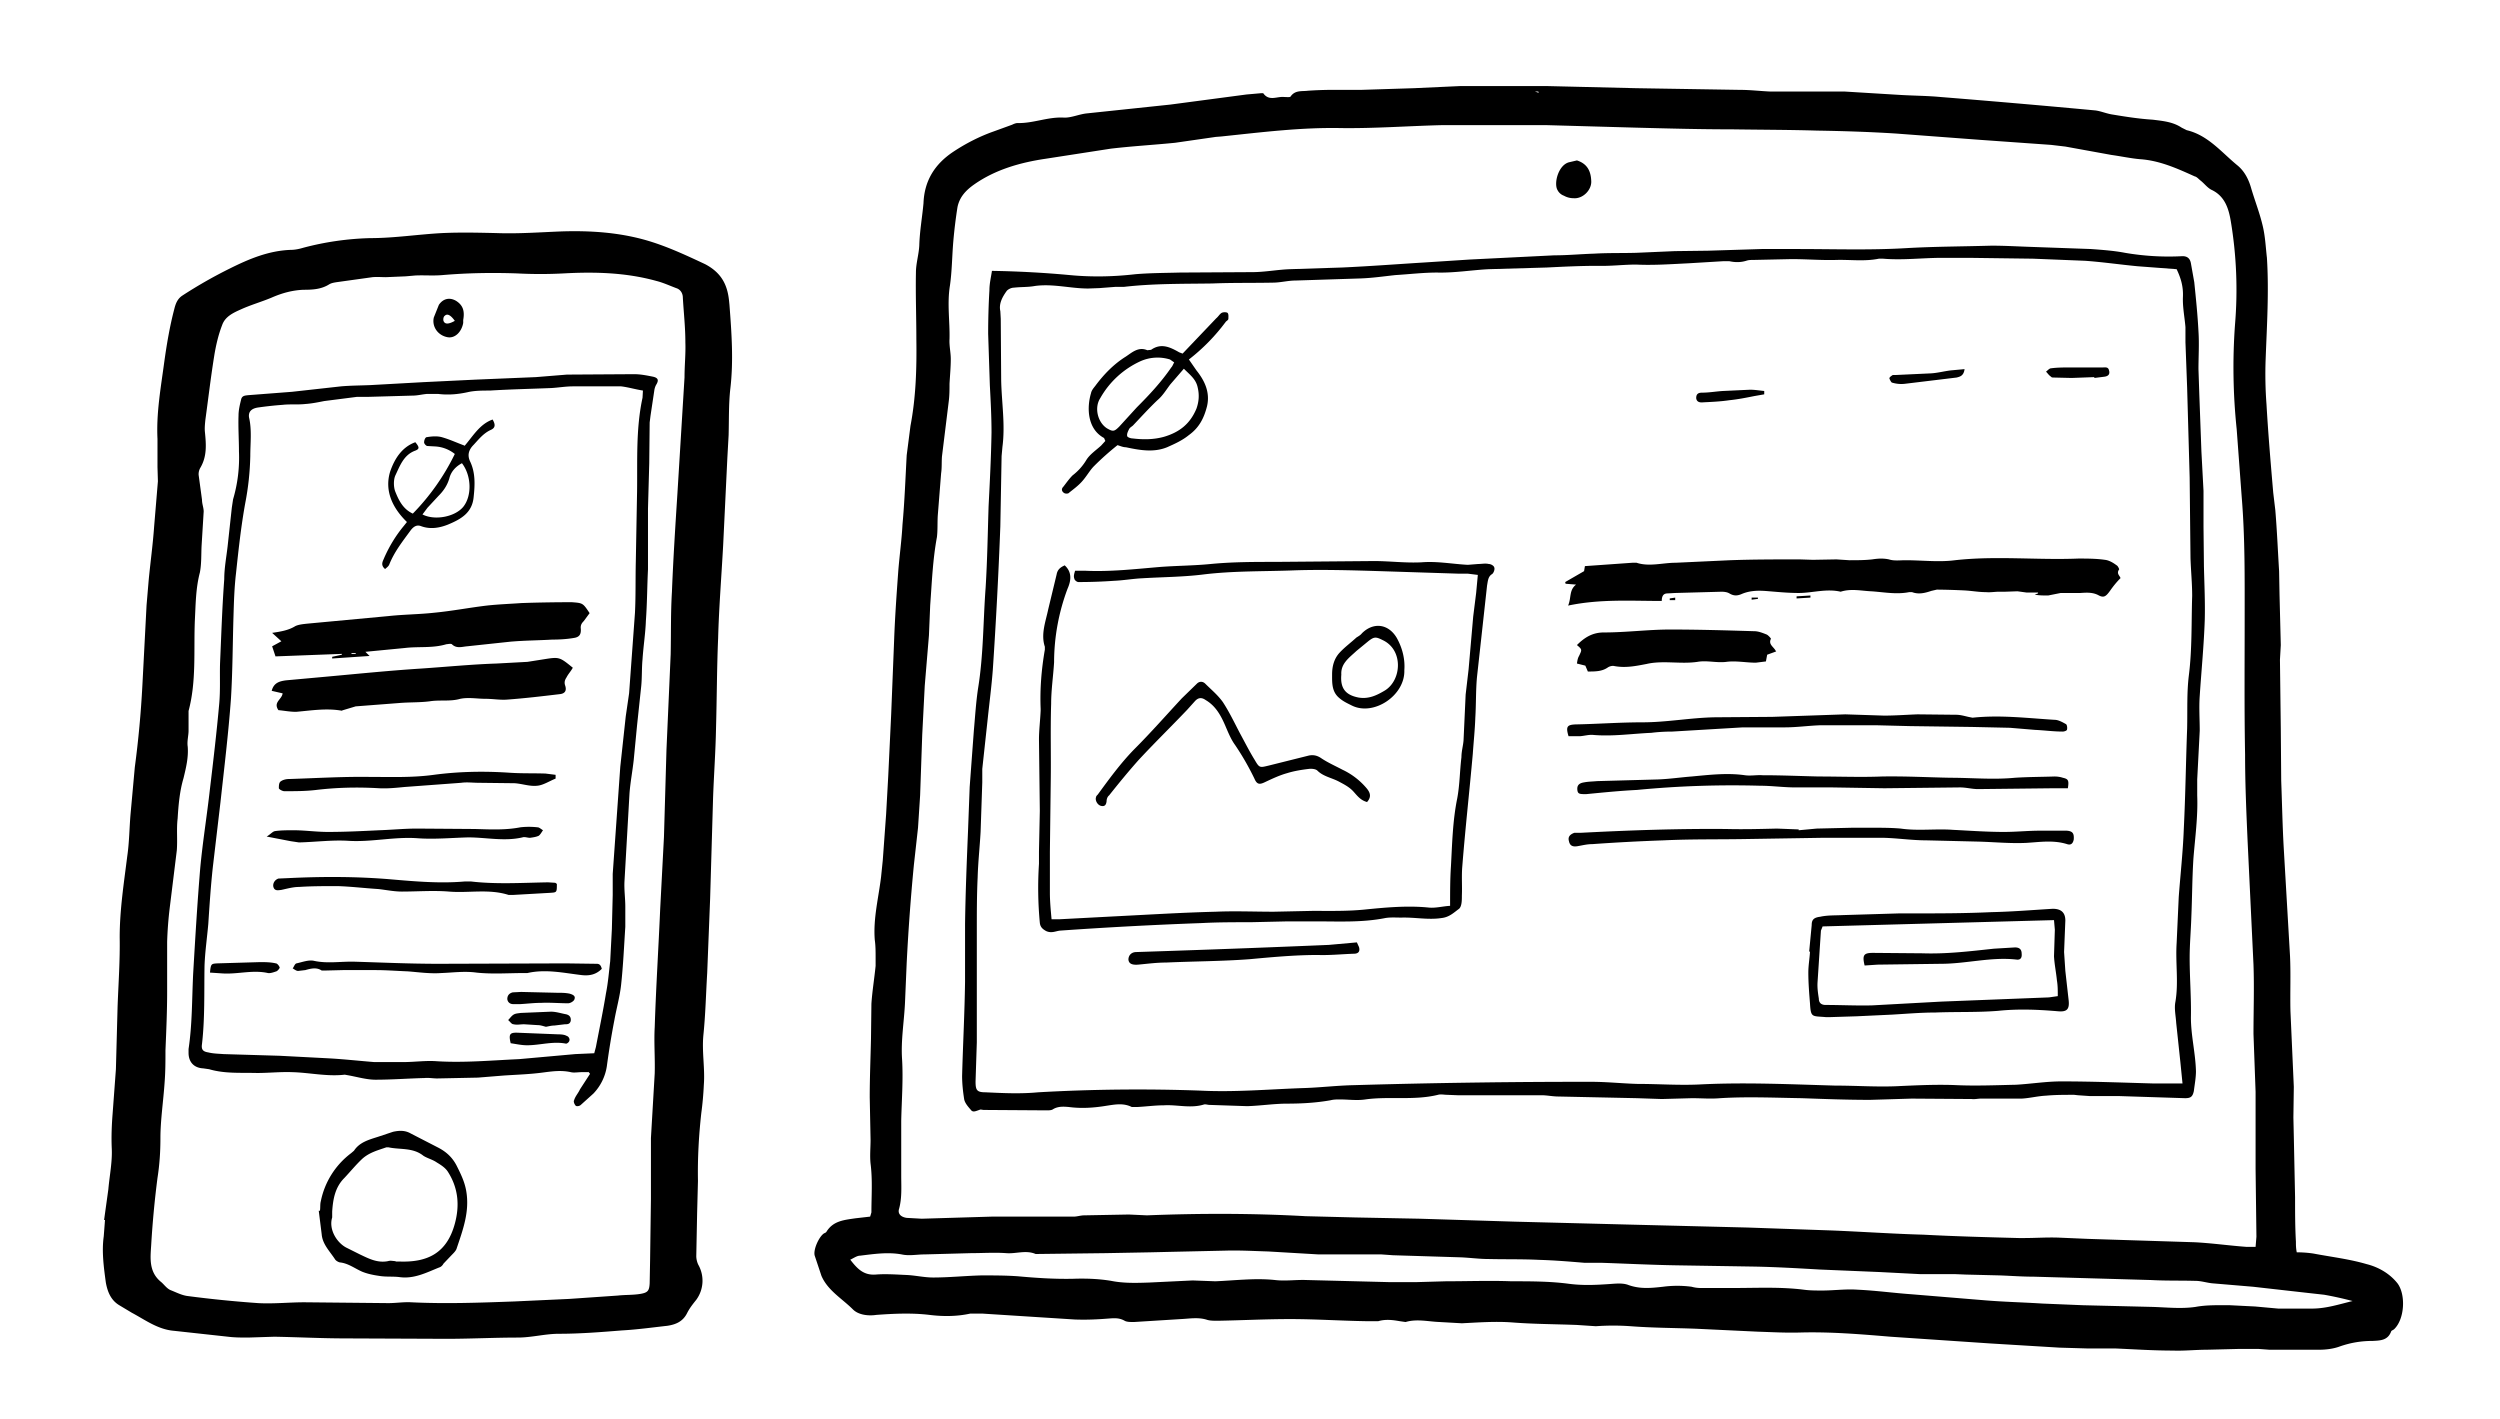 <?xml version="1.0" encoding="utf-8"?>
<svg xmlns="http://www.w3.org/2000/svg" viewBox="0 0 595.3 338">
  <title>Illustration of responsive interface</title>
  <path d="M546.8 298.2c1.4 0 2.8.1 4.1.3 4.2.8 8.5 1.3 12.6 2.5 2.8.7 5.5 2.2 7.4 4.6 2 2.7 1.7 8.5-.8 10.9-.2.2-.6.3-.7.5-.8 2.2-2.6 2.2-4.4 2.3-2.7 0-5.2.4-7.8 1.3-1.6.6-3.4.8-5 .8h-11.8l-2.7-.2h-4.3l-8 .2c-2.6 0-5.3.3-8 .2-4.6 0-9.1-.3-13.6-.5h-6.6l-6.8-.2-16.5-1-23.7-1.6c-7.2-.6-14.4-1.2-21.6-1-3.4.1-6.7-.1-10-.2l-14.7-.7c-5.2-.2-10.4-.2-15.6-.6-2.8-.2-5.5-.2-8.3 0l-4.5-.3c-5.1-.2-10.3-.2-15.4-.6-4-.3-8 0-12 .2l-5.3-.3c-2.7-.1-5.4-.8-8.1 0l-1.4-.2c-1.7-.3-3.4-.5-5.1 0h-3c-6-.1-12-.5-18-.5-5.8 0-11.5.3-17.2.4-.9 0-1.8 0-2.5-.2-2.1-.7-4.2-.3-6.3-.2l-11.2.7c-.8 0-1.7 0-2.2-.3-1.4-.8-2.7-.6-4.2-.5-2.5.2-5.1.3-7.7.2l-21.9-1.4H231c-3.2.7-6.5.7-9.7.3-4.2-.5-8.4-.3-12.6 0-2 .3-4.3 0-5.6-1.3-2.6-2.6-6-4.5-7.5-8L194 299c-.4-1.4 1-4.5 2.2-5.3.2-.1.5-.2.6-.4 1.6-2.6 4.2-2.8 6.9-3.2l3.5-.4.3-1c0-3.8.3-7.7-.2-11.6-.2-1.9 0-3.8 0-5.7l-.2-10.1c0-4.7.2-9.4.3-14l.1-8.3c.2-3 .7-6 1-9v-2c0-1.4 0-2.8-.2-4.2-.4-5.1.9-10 1.5-15l.4-3.9.8-11 .5-9 .7-14.7.7-17.6c.2-5.6.6-11.2 1-16.7.3-3.7.8-7.3 1-11 .5-5.5.7-11 1-16.5l.9-7c1.3-6.8 1.5-13.7 1.4-20.7 0-5.2-.2-10.5-.1-15.8 0-2.2.7-4.3.8-6.5.1-3.4.7-6.7 1-10 .2-5.4 2.7-9.3 7-12.2 3-2 6.3-3.7 9.7-4.9l4.4-1.6c.4-.2.9-.4 1.3-.4 3.7.1 7.2-1.5 11-1.3 1.7.1 3.6-.8 5.5-1l19.9-2.1 18.1-2.4 3.4-.3h.6c1.4 2 3.3.7 5 .9.5 0 1.4.1 1.5-.1 1.1-1.6 2.7-1.2 4.2-1.4a89 89 0 0 1 5.2-.2h7.4l12.6-.4 10.9-.5h21l21 .5 24.7.4c2.5 0 4.9.3 7.3.4h17.7l13.1.8c3.3.2 6.5.2 9.7.5a2861.2 2861.2 0 0 1 36.9 3.2c1.4.2 2.7.8 4.2 1 3 .5 6.2 1 9.4 1.2 2.4.3 4.8.5 6.9 1.9l1.2.6c5.1 1.2 8.3 5.3 12.1 8.4 1.7 1.4 2.7 3.4 3.3 5.6.9 3 2 5.8 2.7 8.8.6 2.5.7 5 1 7.6.5 8 0 16-.3 24a96 96 0 0 0 .2 10.9c.4 7 1 14 1.6 21l.5 4.2c.4 4.8.6 9.6.9 14.5l.1 5.6.3 12-.2 3.5.2 16.3.1 12.5c.2 5.3.3 10.7.6 16l1.5 25.8c.2 4.4 0 8.7.1 13.1l.8 18-.1 7.3.1 4.5.3 14.5c0 3.5 0 7 .2 10.6 0 .7 0 1.5.2 2.5zm-9.7-1.3l.2-2.4-.2-16.1V260l-.5-13.8c0-5.5.2-11 0-16.5l-1.4-29.4c-.3-6.9-.6-13.7-.6-20.6-.2-10.7-.1-21.4-.1-32.1 0-9.8.1-19.5-.7-29.2l-1.2-16.2a141 141 0 0 1-.4-24.9 99 99 0 0 0-1-24.6c-.5-3-1.4-6-4.6-7.5-1-.5-1.7-1.5-2.6-2.2-.5-.4-.9-.9-1.4-1-4.2-1.9-8.4-3.8-13.1-4.1-2.2-.2-4.5-.7-6.7-1l-11-2-3.4-.4-16.9-1.2-20-1.5c-6.3-.4-12.6-.6-18.8-.7-6.7-.2-13.5-.2-20.2-.3-7.6 0-15.2-.2-22.8-.4l-21.4-.6h-25c-8 .2-15.9.8-23.9.7-9.6-.2-19 1-28.6 2l-1.3.1-9.7 1.4c-5 .5-10.2.8-15.3 1.4L249 37.8c-6.1.9-12 2.6-17 6.1-2 1.4-3.5 3-4 5.4a117 117 0 0 0-1 8.2c-.3 3.5-.3 7-.8 10.5-.7 4.3 0 8.5-.1 12.7-.1 1.6.3 3.2.3 4.8 0 2-.2 4-.3 5.9 0 1.4 0 2.8-.2 4.3l-1.6 13c-.1 1.3 0 2.7-.2 4l-.8 10.1c-.1 1.7 0 3.5-.2 5.1-1 5.4-1.2 10.8-1.6 16.2l-.3 7.2-1 12-.6 11.7-.5 14.4-.5 7.7-1 9a506.4 506.4 0 0 0-1.7 23.2l-.4 9.4c-.2 4.5-1 9-.7 13.5.3 5-.1 9.8-.2 14.7v13c0 2.7.2 5.3-.5 7.9-.4 1.2.4 2 1.8 2.2l3.6.2 16.7-.5h19.5c.8 0 1.6-.3 2.5-.3l10.6-.2 4.3.2c12.6-.5 25.2-.5 37.8.2l11.8.3 15.4.3 22.6.7 27.4.7 28.1.7 20.1.7c7.3.3 14.5.8 21.7 1 7.6.4 15.1.6 22.7.8h1.3c2.7 0 5.4-.2 8.2-.1l7 .3 25.3.8c4.1.2 8.3.8 12.4 1.1h2.3zM202.5 300c1.7 2.2 3.2 3.7 6 3.5 2.4-.2 5 0 7.4.1 2.1.1 4.2.6 6.3.6 3.8 0 7.6-.4 11.5-.5 2.8 0 5.7 0 8.6.2 4.4.4 8.8.7 13.3.6 3-.1 6 0 9 .5 3 .6 6 .5 9 .4l10.4-.5 5.4.2c4.8-.2 9.5-.8 14.2-.3 2.5.3 5-.1 7.5 0l19.7.5h6.5l7-.2c5.2 0 10.4-.2 15.6 0 4.6 0 9.2 0 13.7.6 3.1.4 6 .3 9 .1 1.8-.1 3.7-.4 5.2.2 2.8 1 5.5.7 8.2.4 2.3-.3 4.5-.3 6.8 0 .7.2 1.5.3 2.2.3h7.7c5.6 0 11.2-.3 16.8.4 1.4.2 3 .2 4.4.2 2.8 0 5.6-.4 8.4-.2 4.4.2 8.7.8 13 1.1l17 1.4c4.6.4 9.3.5 14 .8l9.7.4 16.5.4c3.4.1 6.9.5 10.3 0 2.7-.5 5.5-.4 8.2-.4l6 .3 5.5.5h8c3.4 0 6.4-1 9.7-1.8-2.3-.6-4.5-1.1-6.8-1.5l-3.6-.4-13.3-1.5-9.5-.8c-1.4-.1-2.8-.6-4.2-.6-3.5-.1-7 0-10.6-.2l-28-.8c-2.7 0-5.3-.2-8-.3l-8.1-.2-2.5-.1h-8.3l-9.7-.5-14.3-.6c-5.2-.3-10.4-.6-15.5-.7l-18.6-.3c-6-.1-11.9-.4-17.8-.6h-4.1c-3.6-.3-7.2-.6-10.8-.7-4-.2-8-.1-12-.2-2.2 0-4.4-.3-6.6-.4l-16.2-.5-2.8-.2h-15L302 298c-3.4-.1-6.8-.3-10.2-.2l-13.5.3-4.3.1-10.7.2-16.4.2h-.3c-2.3-1-4.7 0-7-.2-2.8-.2-5.6 0-8.4 0l-11 .3c-1.9 0-3.7.4-5.5 0-3.3-.6-6.6-.1-9.9.3-.7 0-1.4.5-2.4 1zM334.6 22zm-13.8.7l-1.9-.2 1.9.2zm74.3-.1l-1-.1h1zm-7.2-.1h-.7.7zm-21.5-.4l-.1-.3h-.8l.9.3zM24.8 290.4l1-7.2c.3-3.4 1-6.7.8-10-.1-2.6 0-5.2.2-7.8l.8-10.8.4-14.9c.2-5.5.6-11 .5-16.5 0-6.5 1-12.9 1.8-19.3.5-3.4.5-6.8.8-10.2l1-11a243 243 0 0 0 1.8-19.4l1-19.2.5-5.9c.4-4.2 1-8.5 1.3-12.8l.9-10.8-.1-3.4v-6.7c-.3-6.2.8-12.2 1.6-18.2.6-4.3 1.3-8.5 2.4-12.7.3-1.2.7-2.4 1.9-3.2A110.3 110.3 0 0 1 54.6 64c4.6-2.3 9.3-4.3 14.6-4.5 1 0 2-.2 3-.5a68.8 68.8 0 0 1 16-2.3c5.7 0 11.4-.9 17.1-1.2 4.3-.2 8.6-.1 12.9 0 5.2.2 10.4-.2 15.6-.4 6.6-.2 13.2.2 19.7 2 5 1.4 9.7 3.6 14.4 5.8 3.8 2 5.3 4.8 5.7 8.7l.1 1c.5 6.6 1 13.3.2 20-.4 3.6-.3 7.3-.4 11l-.3 5.4-1 20.8c-.4 7.4-1 14.8-1.2 22.2-.3 7.1-.3 14.3-.5 21.4-.1 5.5-.5 11-.7 16.5l-.7 24-.7 17.8c-.3 5-.4 9.8-.9 14.7-.4 4 .4 8 .1 11.9-.1 2.2-.3 4.5-.6 6.7-.6 5.4-.9 10.8-.8 16.2l-.2 7.7-.2 10.2c0 .7.2 1.5.5 2.1a7.7 7.7 0 0 1-.5 8.3c-.8 1-1.6 2-2.2 3.2-1 2-2.7 2.7-4.7 3-3.6.4-7.2.9-10.8 1.1-5 .4-10 .8-15 .8-3.3 0-6.5.9-9.8.9-5.6 0-11.3.3-17 .3l-24-.1c-5.6 0-11.3-.3-17-.4l-6.2.2c-1.6 0-3.2 0-4.8-.2l-12.8-1.4c-3.9-.3-6.9-2.6-10.1-4.3l-3-1.8c-2-1.2-2.8-3.2-3.2-5.4-.5-3.7-1-7.4-.5-11l.3-3.9h-.2zM163 89.8c0-2.8.3-5.5.2-8.3 0-3.6-.4-7.1-.6-10.6 0-1.1-.6-2-1.6-2.3-1.6-.6-3.1-1.3-4.7-1.7-7.2-2-14.6-2.2-22-1.8-3.7.2-7.5.2-11.3 0-5.9-.2-11.7-.1-17.6.4-2.2.2-4.4 0-6.5.1l-2.3.2-4.7.2c-1 0-2.1-.1-3.2 0l-8.6 1.2c-.6.1-1.2.2-1.7.5-1.9 1.2-4 1.3-6.1 1.3-2.7.1-5.2.8-7.7 1.9-2.4 1-4.9 1.7-7.3 2.8-1.8.8-3.7 1.7-4.4 3.7-.9 2.3-1.5 4.9-1.9 7.4-.8 5-1.4 10.1-2.1 15.2-.1 1-.2 2-.1 2.9.3 3 .5 5.8-1.1 8.5a3 3 0 0 0-.4 1.7l.8 5.9c0 1 .4 1.9.4 2.8L48 130c-.1 2 0 4.2-.4 6.3-1 3.8-1 7.6-1.2 11.4-.3 7.2.4 14.5-1.5 21.6v4.7c0 1.2-.4 2.5-.2 3.8.2 2.6-.4 5-1 7.5-.9 3-1.2 6.3-1.4 9.6-.3 2.5 0 5-.2 7.6l-1.7 13.8a89 89 0 0 0-.6 8v11.8c0 4.6-.2 9.3-.4 14 0 2.5 0 5-.2 7.6-.3 4.5-1 9-1 13.3 0 3.2-.2 6.3-.7 9.5a231.6 231.6 0 0 0-1.5 16c-.2 3.1-.6 6.4 2.4 8.8.7.6 1.3 1.5 2.2 1.9 1.3.5 2.6 1.2 4 1.4a279 279 0 0 0 16.9 1.7c3.6.2 7.4-.2 11-.2l20 .2c1.8 0 3.6-.3 5.4-.2 8.2.4 16.4.1 24.6-.2l13-.6 11.6-.8c1.8-.2 3.6-.1 5.4-.4 1.8-.3 2.1-.8 2.2-2.5l.1-5.4.2-14.7V271l.9-15.4c.1-3.7-.2-7.4 0-11 .3-9.4.9-18.8 1.3-28.1l.9-17.2.6-20.8 1-22.7c.1-5 0-10 .3-14.9.3-7.7.8-15.5 1.3-23.3l1.7-27.8z"/>
  <path d="M236.2 64.5a241.4 241.4 0 0 1 18.5 1c5.2.5 10.4.4 15.6-.2 3.5-.3 7.1-.3 10.7-.4l17.2-.1c3 0 6-.6 9-.7l12.4-.4c6.6-.3 13.1-.8 19.6-1.2l10.8-.7 20.1-1c3.2 0 6.3-.3 9.5-.4 3.3-.2 6.6-.1 10-.2l9.2-.4 7.9-.1 12.8-.4h8.4c8.6 0 17.2.3 25.8-.2 6.8-.4 13.7-.4 20.5-.6 3.3 0 6.5.2 9.7.3l14 .5c2.7.2 5.5.4 8.1.9a61.3 61.3 0 0 0 13.7.8c1.2 0 1.8.6 2 1.7l.8 4.5c.4 3.9.8 7.8 1 11.7.2 3 0 6 0 9l.2 6 .5 13.6.5 9.4v8.6l.1 9.4c.1 4.2.3 8.4.2 12.6-.2 6.1-.8 12.1-1.2 18.2-.2 2.8 0 5.6 0 8.3l-.6 11.6v3.8c.2 5-.5 10-.9 15-.3 4.7-.3 9.4-.5 14-.1 3.2-.4 6.5-.4 9.7 0 4.7.4 9.5.3 14.2 0 4.3 1.1 8.5 1.2 12.8 0 1.5-.3 3.1-.5 4.7-.3 1.4-.8 1.7-2.1 1.7l-15.6-.5h-7l-2.9-.2-.9-.1c-2.2 0-4.5 0-6.7.2-2 .1-3.9.6-5.8.7h-9.7c-.7 0-1.5.2-2.2.1l-14.3-.1-9.9.3c-5.4 0-10.8-.2-16.3-.4-6.4-.1-12.9-.4-19.4 0-2.2.2-4.5 0-6.7 0l-7.2.2-5.9-.2-18.7-.4c-1.4 0-2.7-.3-4-.3h-20l-2.5-.1c-.7 0-1.5-.2-2.2 0-5.7 1.4-11.6.3-17.3 1.1-2 .3-4 0-6 0-.8 0-1.5 0-2.3.2-3.4.6-6.8.8-10.3.8-3.1 0-6.3.5-9.5.6l-9-.3c-.4 0-.9-.2-1.3-.1-3.2 1-6.4 0-9.6.2-2.1 0-4.2.3-6.3.4h-1.3c-2-1-4-.6-6-.3-3 .5-6 .7-9 .3-1.2-.1-2.5-.2-3.7.5-.4.3-1 .3-1.6.3l-14.9-.1c-.4 0-.8-.2-1.1 0-.7.2-1.5.7-2 0-.7-.8-1.4-1.6-1.6-2.5-.3-1.9-.5-3.8-.5-5.6.2-7.5.6-15 .7-22.4V220c.1-7.3.4-14.7.7-22l.4-10.6 1-13.5c.3-3.3.5-6.7 1-10 1.3-8 1.2-16 1.8-24 .4-6.5.5-12.9.7-19.3.3-5.9.6-11.7.7-17.6 0-3.8-.2-7.5-.4-11.3l-.4-12.2c0-3.5.1-7 .3-10.4 0-1.6.4-3.2.6-4.6zM519.7 258l-.5-5-1-9.4c-.1-1.7-.5-3.4-.2-5 .8-4.6 0-9.3.3-14l.5-11c.4-5.4 1-10.7 1.2-16.1.4-8 .5-16 .8-24 .1-4.2-.1-8.5.4-12.6.8-6.3.6-12.7.8-19 0-3-.3-6-.4-9l-.2-19.2-.6-21.4-.4-10.8v-3.6c-.2-2.4-.7-4.8-.6-7.2.1-2.3-.4-4.3-1.5-6.6l-9.3-.7c-4.2-.4-8.3-1-12.5-1.3l-12.4-.5-15.1-.2h-6.6c-4.6 0-9.3.6-14 .2h-1c-3.4.7-6.8.2-10.2.3-3.5.1-7-.2-10.6-.2l-9.2.2c-.5 0-1 0-1.6.2-1.3.4-2.6.4-4 .1h-1.5l-8.3.5c-4.1.2-8.3.5-12.4.3-3 0-6.1.4-9.2.3-4 0-8.1.2-12.1.4l-13.8.4c-4 .2-8.1.9-12.3.8-3.3 0-6.6.4-9.9.6-2.8.3-5.5.7-8.3.8l-15.5.5c-1.8 0-3.6.5-5.4.5-4.8.1-9.6 0-14.4.2-7 .1-14 0-21 .8h-2l-3.9.3-2.7.1c-4.2 0-8.4-1.2-12.7-.6-1.6.3-3.3.2-5 .4-.6 0-1.4.4-1.7.8-1 1.4-1.9 3-1.5 4.8l.1 1.8.1 14.6c.1 5.3 1 10.6.3 15.9l-.2 2.2-.3 16.7a1172.8 1172.8 0 0 1-1.8 34.3c-.3 3.9-.8 7.7-1.2 11.5l-1.3 12v3.2l-.4 11.8c-.2 3.6-.6 7.2-.7 10.8-.2 4.2-.2 8.5-.2 12.7v26.6l-.3 9.3c0 2.1.3 2.6 2.4 2.6 4.2.2 8.3.4 12.5 0a416.4 416.4 0 0 1 38.7-.4c8 .4 16-.3 24.2-.6 4-.1 8-.6 12.2-.7a1896.5 1896.5 0 0 1 56.6-.8c3.7 0 7.4.4 11 .5 5.2 0 10.3.4 15.4.1 10.6-.5 21.2 0 31.7.3 5.2 0 10.5.4 15.6.1 4.5-.2 9-.4 13.4-.2 4.6.2 9.3 0 14-.1 3.6-.2 7.2-.8 10.9-.8 7.3 0 14.7.3 22.1.5h6.7zM375.5 38.2c2.5.8 3.3 2.6 3.4 4.8.2 2.2-2 4.4-4.2 4.2-.8 0-1.6-.2-2.3-.6-.6-.2-1.2-.7-1.5-1.3-1-1.6.2-6.2 2.9-6.7l1.7-.4zM140.1 255.3h-1.5c-1 0-1.9.2-2.7 0-2.3-.5-4.4-.2-6.7.1-3 .4-6.1.5-9.2.7l-6.2.5-9.7.2c-1 0-2-.2-3-.1-3.9.1-7.8.4-11.7.4-2 0-4.1-.6-6.2-1l-1.1-.2c-4.2.5-8.4-.5-12.6-.6-2.7-.1-5.5.2-8.3.2-3.8-.1-7.7.2-11.4-.9l-1.4-.2c-2.2-.1-3.5-1.5-3.5-3.7v-.9c.9-6 .8-12 1.1-18 .5-8.5 1-17 1.7-25.3.6-6.3 1.6-12.4 2.3-18.7.8-6.7 1.6-13.5 2.2-20.2.3-3.3.1-6.5.2-9.7.3-6.7.5-13.3 1-20 0-2.6.5-5.2.8-7.8l1-9.2.3-2a35 35 0 0 0 1.4-11.4c0-2.8-.2-5.7-.1-8.6 0-1.2.3-2.5.6-3.7.2-1 .9-1 1.7-1.1l10.4-.8L81.2 92c2.3-.2 4.6-.2 7-.3l12.6-.7 12.4-.6 14.4-.6 7.4-.6 16-.1c1.5 0 3 .3 4.5.6 1.3.3 1.4.9.7 2a4 4 0 0 0-.4 1.3l-.9 6-.2 1.6-.1 9.7-.3 10.8v14.5c-.2 4-.2 8.1-.5 12.2-.1 3-.6 6.1-.8 9.2-.2 2-.1 4.2-.3 6.3l-1 9.4-.8 8.3c-.3 2.7-.8 5.3-1 7.9l-1.2 21c-.1 2 .2 4 .2 6v4.8c-.3 4.6-.5 9.2-1 13.8-.3 2.8-1.1 5.6-1.6 8.4-.7 3.6-1.3 7.3-1.8 11a12 12 0 0 1-3.2 6.5l-3 2.7c-.3.3-1 .4-1.2.2-.3-.3-.6-1-.4-1.3.3-1 1-1.7 1.4-2.6l2.4-3.7-.4-.5zm13-162.3c-1.9-.3-3.5-.8-5.2-1H136.5c-1.8 0-3.5.3-5.2.4-4.9.2-9.8.3-14.6.6-1.8 0-3.7 0-5.4.4-2.3.5-4.6.7-7 .4h-2.6c-1.2.1-2.3.4-3.4.4l-10.6.3H85l-7.8 1c-1.5.3-3 .6-4.5.7-1.8.2-3.6 0-5.4.2a82 82 0 0 0-5.6.6c-1.8.2-2.6 1-2.4 2.4.7 3 .3 6.1.3 9.2a66 66 0 0 1-1.2 11.2c-1 5.5-1.6 11.1-2.2 16.7-.4 3.4-.5 6.8-.6 10.2-.2 6.5-.2 13-.6 19.6-.6 8.3-1.6 16.5-2.5 24.7l-1.8 15.3c-.5 4.5-.8 9.1-1.1 13.7-.3 3.4-.8 6.8-.9 10.1-.1 6.2.1 12.4-.6 18.5-.2 1.3.2 1.8 1.5 2 1.2.3 2.4.3 3.6.4l13.4.4 11.5.6c3.7.2 7.3.6 11 .9h7c2.6 0 5.3-.4 7.9-.2 6.5.4 13-.2 19.6-.5L137 251l4.5-.2.4-1.5c.8-4.2 1.7-8.5 2.4-12.8.5-2.5.7-5.1 1-7.6l.4-7.7.2-8.1v-5l1.8-25.5 1.3-12 .8-5.5 1.4-19.2c.2-4 .1-8 .2-12.2l.3-16.7c.1-7.4-.3-14.9 1.3-22.3l.1-1.8zM76.2 288.2c.1-.7 0-1.5.2-2.2a19 19 0 0 1 7.2-11.4l.7-.6c1.3-2 3.5-2.6 5.7-3.3l3.6-1.2c1.4-.3 2.8-.4 4.2.4l6.6 3.4c1.9 1 3.3 2.3 4.3 4.2 1 2 1.9 3.8 2.3 6 .9 5-.8 9.4-2.3 13.9-.2.5-.7 1-1.1 1.4l-2 2.1c-.2.4-.6.8-1 .9-3 1.2-6 2.8-9.5 2.3-1.6-.2-3.2 0-4.9-.3-1.4-.2-2.8-.5-4-1-1.8-.8-3.3-2-5.3-2.2-.4-.1-.9-.4-1.1-.7-1.3-2-3-3.6-3.2-6l-.7-5.6h.3zm18 12v.2h1.1c6.5.2 11.1-2 13-9 1.2-4.4.8-8.5-1.6-12.3-.6-1-1.7-1.7-2.7-2.3-1-.7-2.3-1-3.2-1.6-2.5-2-5.6-1.4-8.3-2H92c-2 .7-4 1.2-5.7 2.7-1.5 1.4-2.8 3-4.3 4.6-2.2 2.2-2.7 5-2.9 8v1.4c-.9 2.9 1.2 6.2 3.6 7.3l3 1.5c2.1 1 4.2 2.1 6.7 1.6.6-.2 1.2 0 1.8 0zM110.3 76.2v.7c-.4 2.2-2 3.7-3.7 3.4-2.3-.4-3.8-2.5-3.3-4.7l1.2-3c1-1.5 2.6-1.9 4.2-.9 1.5 1 2 2.3 1.6 4.5zm-2 .2c-1-1.4-1.8-1.8-2.4-1.2-.3.2-.4.8-.3 1.2.3.8 1.1.9 2.7 0z"/>
  <path d="M505 137.6c-1 1-1.8 2-2.5 3-1 1.4-1.5 1.8-2.7 1.2-1.4-.8-2.9-.7-4.4-.6h-4.7l-3 .6c-1.1 0-2.1 0-3.2-.2l.8-.3v-.2h-2.7l-2.2-.3-2.9.1H476c-1 0-2 .2-3.1.1-1.7 0-3.3-.3-5-.4a161 161 0 0 0-6.7-.2l-1.3.3c-1.5.5-3 .9-4.6.3h-.7c-3 .6-6 0-9-.2-2.4-.1-4.8-.7-7.3.1-3.4-.8-6.7.3-10 .3-2.8 0-5.5-.3-8.2-.5-1.9-.1-3.7 0-5.5.8-1 .4-1.8.4-2.8-.2-.5-.3-1.2-.4-1.9-.4l-11 .3-1.8.1c-1 0-1.4.6-1.4 1.8-7.3 0-14.7-.5-22.3 1.1.8-1.9.2-3.7 1.9-5l-2.5-.2-.1-.4 4.5-2.6.2-1.2 11.3-.8h1c3 1 6.2 0 9.3 0l12.9-.6c5.5-.2 11-.2 16.6-.2l3.2.1 5.6-.1 3.1.2c1.8 0 3.6 0 5.4-.2 1.3-.2 2.6-.3 4 0 1.2.4 2.6.2 4 .2 3.9 0 7.9.5 11.7 0 9.8-1.1 19.6 0 29.4-.4 2 0 4.2 0 6.3.3 1 .1 2 .7 2.8 1.3.3.1.7 1 .6 1-.7 1 .2 1.5.3 2zM253.5 134.6c2 1.8 1.4 4 .7 5.6a50.1 50.1 0 0 0-3.2 17.5c-.2 3.3-.7 6.6-.7 9.9-.2 6.2 0 12.5-.1 18.7l-.2 16.5v9.8c0 2 .2 4.1.4 6.3h1.8l13.3-.7c8-.4 16-.9 24-1.1 4.6-.2 9.2 0 13.8 0l9.3-.2c4 0 8.1.1 12.2-.3 5-.5 10.2-1 15.3-.5 1.7.2 3.4-.3 5.2-.4 0-3.3 0-6.4.2-9.4.3-5.4.4-10.8 1.5-16.2.6-3.2.6-6.5 1-9.8 0-1.4.4-2.7.5-4l.5-10.9.7-6 1.1-12.6.7-5.6.4-4.3-2.4-.3h-2.3l-18.7-.6c-6.6-.2-13.3-.4-19.9-.2-7.4.3-14.8.1-22.1 1-4.8.6-9.6.6-14.5.9-2.2.1-4.4.5-6.7.6-2.8.2-5.7.3-8.5.3-.4 0-1-.5-1-.9-.2-.5 0-1.1.2-1.8h2.3c6 .3 12-.4 18-.9 4-.3 8-.3 12-.7 5.2-.5 10.3-.5 15.4-.5l23.5-.2c3.7 0 7.5.5 11.3.3 3.7-.3 7.3.4 11 .6l2.5-.2c.8 0 1.7-.2 2.5 0 .5 0 1.2.4 1.3.8.2.4-.1 1.3-.5 1.6-1 .6-1 1.7-1.2 2.7l-2.4 21.8c-.3 3.2-.2 6.5-.4 9.7-.1 2.9-.4 5.7-.6 8.6-.8 9-1.8 17.9-2.5 26.8-.2 2.3 0 4.7-.1 7 0 1.1 0 2.7-.8 3.2-1.1.8-2.2 1.9-4 2.1-3.2.5-6.4-.2-9.6-.1-1.3 0-2.6-.1-3.8.1-5.5 1.1-11 .8-16.5.8h-6.8l-8.8.2c-3.9 0-7.7 0-11.6.2a986.4 986.4 0 0 0-33.8 1.8c-1 .1-2 .7-3.3.1-.9-.5-1.4-1-1.5-2a89 89 0 0 1-.2-14v-2.9l.2-9.7-.2-17c0-2.2.3-4.6.4-6.9v-.4c-.2-4.8.2-9.5 1-14.1v-.7c-1-3 .2-6 .8-8.9l2-8.3c.2-1.1.8-1.7 2-2.2zM430.8 226.6l.6-6.3c0-1.2.4-1.8 2-2 1.8-.4 3.6-.3 5.5-.4l13.3-.4h3c6.3 0 12.6 0 19-.3 4.8-.1 9.7-.5 14.6-.8 2 0 3 .9 3 2.8l-.3 7.5.3 4.5.8 7.1c.2 2.1-.5 2.7-2.6 2.5-4.7-.4-9.4-.6-14.2-.1-4.9.4-9.9.2-14.9.4-3.4 0-6.9.3-10.3.5l-8.5.4-6.4.2h-.9c-3.3-.3-3.6.2-3.8-3.2-.2-2.5-.4-5-.4-7.4 0-1.7.3-3.3.4-5h-.2zm3.2-6l-.4 1-.8 12.2c-.1 1.4.1 2.7.3 4 0 1 .6 1.5 1.6 1.5 3.7 0 7.4.2 11.1.1l16.5-.9 25.6-1 2.1-.3c0-1.4 0-2.5-.2-3.7-.2-2-.6-3.9-.7-5.8l.2-6.3-.2-2.3-55.1 1.5zM423 155.1l-2.2.8-.3 1.6-2.4.3c-2.3 0-4.7-.5-7-.2s-4.6-.4-6.9 0c-4 .6-8.2-.4-12.1.5-2.6.5-5 1-7.7.5-.4-.1-1 0-1.5.3-1.4 1-3 1-4.8 1l-.6-1.4-2-.5c.1-.7.2-1.3.5-1.8.7-1.5.8-1.5-.5-2.6 1.8-1.8 3.7-3 6.4-3 5.3 0 10.6-.7 15.8-.7 6.7 0 13.3.2 20 .4 1 0 2 .4 3 .8.4.2 1 .9 1 1-.7 1.4.7 1.9 1.2 3zM373.5 175.3c-.7-2.3-.3-2.7 1.6-2.8 5.3-.1 10.6-.5 16-.5 5.8 0 11.5-1.1 17.3-1.2l13.6-.1 17.4-.6 9.2.3c2.7 0 5.3-.2 8-.3l9.2.1c1 0 2 .3 2.9.5l1 .2c6.6-.7 13 .1 19.5.5.9 0 1.8.5 2.7 1 .3.1.4.9.3 1.3 0 .3-.7.5-1 .5-2.2 0-4.4-.3-6.6-.4l-6-.5-9-.2-14.8-.2-7.9-.2h-13.5c-2.8.1-5.6.5-8.4.5h-10l-16.8 1c-1.7 0-3.4.1-5 .3-4.6.2-9.2.9-13.8.5-1-.1-2 .2-3.1.3h-2.8zM281.6 84.2l8-8.4c.5-.4.8-1 1.3-1.3.4-.2 1.1-.2 1.4 0 .3.3.2 1 .2 1.4 0 .3-.4.5-.6.7a46 46 0 0 1-8.8 9l1.8 2.6c2 2.5 3.3 5.3 2.5 8.6-.7 2.7-1.8 5-4.3 6.8-1.6 1.3-3.4 2.1-5.2 2.9-3.2 1.3-6.5.7-9.8 0-.7 0-1.3-.3-2-.5-2 1.6-3.8 3.2-5.6 5-1 1-1.8 2.5-2.9 3.7-.9 1-2 1.8-3 2.6-.2.3-.9.3-1.2.1-.5-.3-.8-.9-.2-1.5.7-.9 1.4-1.9 2.2-2.7 1.3-1 2.4-2.2 3.3-3.7.8-1.3 2.3-2.3 3.5-3.4l1-1.1-.3-.7c-4.1-2.2-4.1-7.4-3.1-10.7.1-.6.6-1.2 1-1.7 2-2.7 4.4-5.2 7.3-7 1.5-1 3-2.4 5.1-1.5l.9-.1c2.4-1.7 4.6-.6 6.7.6l.8.3zm-2 2.1l-1-.7a10 10 0 0 0-7 .4 21 21 0 0 0-9.6 8.8c-1.5 2.3-.6 5.8 1.6 7.2 1.4.8 1.7.8 2.9-.4l4.2-4.6c3-3 5.8-6 8.2-9.5.3-.3.4-.7.7-1.2zm2.3 1.5l-3.2 3.7c-1 1.3-1.8 2.7-3.1 3.8-2 1.9-3.9 4-5.8 6-.3.3-.8.5-1 1-.2.4-.5 1-.4 1.5 0 .3.8.6 1.3.6 2.5.3 5 .3 7.5-.4 3.7-1.1 6.2-3.1 7.7-6.7.6-1.7.7-3.3.3-5-.4-2-1.8-3-3.3-4.5zM428.3 197.7l4.3-.4 8.5-.2h4.5c2.3 0 4.7 0 7 .2 4.1.6 8.3 0 12.4.3 4 .2 8.1.5 12.2.5 2.9 0 5.7-.3 8.6-.3h6.3c1.5.1 1.8.7 1.7 2.1-.2 1-.7 1.4-1.6 1.1-3.2-1-6.4-.5-9.6-.3-3.8.2-7.7-.2-11.6-.3l-12.4-.3c-3.3 0-6.6-.5-10-.6h-14.8l-18.6.3c-6.3.1-12.7 0-19 .3-5.7.2-11.4.5-17 .9-1.3 0-2.4.3-3.6.5-1.2.2-1.8-.2-2-1.2-.3-1 .2-1.6 1.3-2h1.6c11.6-.6 23-1 34.6-.9 4 .1 8 0 12-.1l5.2.2v.2zM492.4 187.7h-3.5l-17.9.2c-1.4 0-2.8-.4-4.3-.4l-18 .2-12.4-.2h-8.8c-2.8 0-5.6-.4-8.4-.4a236.3 236.3 0 0 0-29.3 1c-4 .2-8 .6-12.1 1-1.5 0-2 0-2.1-1-.1-1 .3-1.6 1.6-1.8 1-.2 2.1-.2 3.1-.3l14.5-.4c2.7-.1 5.4-.5 8-.7 4.3-.4 8.5-.9 12.7-.3 1.4.2 2.8-.1 4.2 0 4.5 0 9 .2 13.4.3 5 0 10 .2 15 0 5.5-.1 11 .2 16.3.3 5.1 0 10.2.5 15.4 0 3.1-.2 6.3-.2 9.4-.3.7 0 1.4.1 2 .3 1.3.3 1.5.6 1.2 2.5z"/>
  <path d="M325.6 191c-1.6-.4-2.4-1.5-3.3-2.5-1-1.1-2.2-1.7-3.5-2.4-1.7-.9-3.7-1.2-5.1-2.6-.4-.4-1.4-.5-2.1-.4-1.7.2-3.5.5-5.1 1-1.8.5-3.5 1.3-5.2 2.1-1.4.7-2 .6-2.6-.8a63.7 63.7 0 0 0-4.6-8c-1.1-1.5-1.8-3.4-2.6-5.2-1-2.2-2.2-4.2-4.4-5.5-1-.7-1.8-.6-2.6.3l-1.8 2c-3.8 4-7.8 7.9-11.6 12-2.4 2.7-4.7 5.5-7 8.4-.4.3-.6.9-.6 1.4-.1.8-.4 1.3-1.3 1.1-.9-.2-1.5-1.4-1.2-2.1 0-.2.2-.4.4-.6 2.7-3.7 5.4-7.4 8.6-10.7 4-4 7.6-8.1 11.4-12.2l3.6-3.5c.6-.6 1.4-.6 2 0 1.4 1.4 3 2.7 4.2 4.4 1.5 2.3 2.7 4.8 4 7.3 1.2 2.2 2.3 4.4 3.6 6.5 1.1 1.9 1.2 1.8 3.3 1.3l9.6-2.4c1.1-.2 2 0 3 .7 1.5 1 3.3 1.8 5 2.7a17 17 0 0 1 5.8 4.5c.8 1 1.1 2 0 3.2zM323.1 224.4l.5 1.1c.3 1-.1 1.6-1.2 1.6-2.9.1-5.8.4-8.6.3-5.4 0-10.8.5-16.2 1-6.6.5-13.3.5-19.9.8-2.3 0-4.5.3-6.7.5-1.4.1-2.2-.2-2.3-1.2 0-1 .7-1.8 1.9-1.8l9-.3a4210.5 4210.5 0 0 0 36.8-1.4l6.7-.6zM334.4 159.6c.2 6-7.3 11-12.5 8.4-1-.5-2.1-1-3-1.8-1.8-1.5-1.7-3.6-1.7-5.6 0-2 .5-3.8 1.8-5.2 1.2-1.3 2.7-2.4 4-3.6.5-.3 1-.6 1.3-1 2.7-2.7 6.3-2.3 8.3 1.1 1.4 2.5 2 5.2 1.8 7.7zm-15 1c-.3 3.3 1 4.9 4.1 5.5 2.4.4 4.3-.5 6.3-1.7 4-2.5 4.4-9.7-.6-12-1.6-.8-2-.8-3.4.3L323 155c-1.7 1.6-3.8 3-3.6 5.7zM498.7 89.8l-5.4.2-4.3-.1c-.2 0-.5 0-.6-.2-.5-.3-.8-.8-1.2-1.2.4-.3.8-.8 1.2-.8 1.5-.2 3-.2 4.5-.2h7.7c.7 0 1.4-.2 1.6.7.3 1-.3 1.4-1.1 1.5l-2.4.3v-.2zM467.8 87.9c-.2 1.6-1.1 1.8-1.9 2l-12.4 1.5c-1 .1-2 0-3-.3-.2-.1-.5-.7-.6-1 0-.3.5-.6.8-.8h.6l8.6-.4c1.5-.1 3-.5 4.6-.7l3.3-.3zM420.1 93.9l-2.3.4c-2 .4-4 .8-6 1-2 .3-4.1.4-6.2.5-.9.1-1.6-.1-1.7-1 0-1 .5-1.3 1.4-1.3 1.7 0 3.3-.3 5-.4l6.4-.3c1.2 0 2.3.2 3.4.3v.8zM427.8 142l3.3-.2v.5l-3.3.2v-.5zM417.2 142.3h1.4v.3l-1.5.2v-.5zM399 142.9h-1.4v-.4l1.3-.2v.6zM87 155.2l1 1-8.9.6v-.4l2.3-.5v-.2l-15.8.6-.8-2.4 2.2-1.2-2.2-2c2-.3 3.9-.6 5.5-1.6.8-.4 2-.5 2.9-.6l19.3-1.8c3.7-.4 7.3-.4 10.9-.8 4.2-.4 8.3-1.2 12.5-1.7 2.7-.3 5.5-.4 8.3-.6a335.7 335.7 0 0 1 12-.2c2.6.2 2.6.2 4.2 2.6l-1.4 1.9c-.5.5-.8 1-.7 1.8.1 1.3-.3 2-1.6 2.2-1.7.3-3.5.4-5.2.4-3.3.2-6.6.2-10 .5l-10.3 1.1c-1.2.1-2.5.6-3.6-.5-.3-.2-1 0-1.3 0-3.3 1-6.6.5-9.9.9l-9.3.9zm-2.3.6v-.3h-1v.2h1zM136.4 159c-.5.9-1.1 1.5-1.5 2.3-.4.6-.6 1.2-.3 2 .4 1.3-.2 1.9-1.4 2-4.2.5-8.4 1-12.6 1.3-1.6.1-3.3-.2-5-.2-2 0-4-.4-6 0-2.4.7-4.9.2-7.3.6-2.4.3-4.8.2-7.2.4l-10.4.8-3 .9c-.1 0-.3.2-.5.1-3.6-.6-7.2 0-10.7.3-1.5 0-3-.3-4.2-.4-1.3-1.9.8-2.5 1-4l-2.6-.6c.5-2 2-2.3 3.4-2.5l8.8-.8c7.8-.7 15.5-1.5 23.3-2 6-.4 12-1 18-1.2l7.4-.4 3.8-.6c3.8-.6 3.8-.6 7 2zM110.6 106.2c2-2.3 3.6-5.2 6.7-6.3.7 1.2.7 2-.5 2.5-1.7.8-2.8 2.2-4 3.5-1.2 1.2-1.6 2.5-.8 4.1 1.2 2.6 1.1 5.4.8 8.2-.3 3.9-3 5.4-6.1 6.7-2 .8-4.2 1.2-6.4.4-1-.4-1.8 0-2.6 1.1-1.9 2.6-3.8 5-5 8-.2.5-.7.8-1 1.1-1.2-1-.5-1.9-.2-2.7 1.2-2.7 2.7-5.2 4.6-7.5l.8-1c-3.4-3.3-5.4-7.4-4-12 1-2.9 2.7-5.8 6-7 1 1.2 1 1.6 0 2-2.8 1-3.7 3.7-4.8 6-.4 1-.4 2.6 0 3.7.8 2 1.8 4.2 4.2 5.3a54 54 0 0 0 10-14.2 8.2 8.2 0 0 0-4.8-1.8l-1.8-.1c-.3-.1-.8-.6-.7-1 0-.4.3-1.1.6-1.1 1.2-.2 2.5-.3 3.6 0 1.8.5 3.5 1.3 5.4 2zm-10 16.3c2.9 1.5 7.7.6 9.7-1.8 2.1-2.6 2-7.4-.3-10.4-1.5.8-2.6 2-3 3.6-.5 1.7-1.4 3-2.6 4.2l-2.6 2.8-1.2 1.6zM132.3 184.5v.9c-1.5.6-3 1.6-4.4 1.7-1.8.2-3.6-.5-5.4-.6l-8.5-.1c-1.4 0-2.8-.2-4.2 0l-13.5 1c-2 .2-4 .4-6 .3-5-.3-10-.2-15 .4-2.5.3-5 .3-7.6.3-.4 0-1.2-.4-1.3-.7 0-.5 0-1.3.4-1.6.5-.4 1.3-.6 2-.6 6.4-.2 12.9-.6 19.3-.5 5.1 0 10.1.2 15.2-.5 6-.8 12-.9 18-.5 2.9.2 5.7.1 8.6.2l2.4.3zM132.6 210.5c0 2 0 2-1.6 2.1l-8.8.5h-1.1c-4.7-1.5-9.5-.4-14.2-.8-3.7-.3-7.5 0-11.2 0-1.9 0-3.8-.4-5.6-.6-3.2-.2-6.5-.6-9.7-.7-3 0-6.2 0-9.2.2-1.4 0-2.8.4-4.2.7-.8.1-1.6.3-1.9-.7-.2-.8.3-1.7 1.2-2l2.3-.1c8.2-.4 16.4-.4 24.6.3 5.8.5 11.6 1 17.4.5h1.6c6 .7 12.2.3 18.3.2l1.6.1c.2 0 .4.2.5.3zM63.5 199.2c1-.6 1.4-1.2 2-1.3 1.4-.2 3-.2 4.4-.2 2.7 0 5.4.4 8.2.4 4 0 8.1-.2 12.2-.4 3-.1 6-.4 9-.4l13.8.1c3.6.1 7.2.3 10.8-.4a18 18 0 0 1 4.1 0c.4 0 .8.4 1.3.7-.3.4-.6 1-1 1.3-.6.3-1.4.4-2.1.5-.6 0-1.3-.3-1.8-.1-4.3 1-8.6 0-12.9 0-4 .1-8.1.5-12.1.2-5.6-.4-11.1 1-16.7.6-3.8-.2-7.6.3-11.5.4l-2-.3-5.7-1.1zM143.3 230.7c-1.3 1.3-2.8 1.7-4.7 1.5-4.3-.5-8.6-1.5-13-.5a3 3 0 0 1-.6 0c-3.9 0-7.7.3-11.5-.1-2.9-.4-5.6 0-8.4.1-2.7.2-5.4-.2-8-.4-2.6-.1-5.1-.3-7.7-.3h-7.8l-4 .1h-1c-1.2-.8-2.5-.5-3.9-.1l-1.7.2c-.5 0-.9-.4-1.3-.6.3-.4.5-1.1.9-1.2 1.4-.3 2.9-.9 4.2-.6 3.2.7 6.4.1 9.7.2 6.6.2 13.2.5 19.9.5l30.3-.1 7.4.1c.7 0 1 .4 1.2 1.2zM130 244.5c-.8-.2-1.3-.4-2-.4l-3.2-.2c-.9 0-1.7.2-2.5 0-.5 0-.8-.6-1.3-1 .4-.4.8-1 1.3-1.3.5-.3 1.1-.3 1.7-.4l7.2-.3c1.2 0 2.4.4 3.5.6 1 .2 1.3.8 1.2 1.6-.2.8-.8.8-1.4.8l-2.5.3c-.7 0-1.4.2-2 .3zM132.6 236.4c1 0 2 0 3 .2.7.2 1.5.5 1.2 1.3-.1.5-1 1-1.5 1-2.1 0-4.3-.2-6.4-.1-1.7 0-3.3.2-5 .3h-1.7c-.7 0-1.3-.4-1.4-1.2 0-.9.5-1.4 1.3-1.6l2-.1 8.5.2zM50 231.6c.2-2.1.3-2.1 1.7-2.2l10.2-.3c1.2 0 2.5 0 3.8.3.3 0 .8.6.9 1 0 .2-.5.8-.8.9-.6.2-1.4.5-2 .4-3.6-.8-7.1.3-10.7.1l-3-.2zM121.6 248.4c-.5-2.1-.2-2.5 1.4-2.5l10 .4c.8 0 1.5.1 2 .4.4.1.7.7.6 1 0 .4-.6.9-.9.8-3.1-.6-6.1.4-9.2.4-1.3 0-2.6-.3-4-.5zM444 229.9c-.6-2.5-.2-3 2-3l11.8.1c5.7.2 11.4-.5 17-1.1l5-.3c1 0 1.6.4 1.6 1.5.1 1-.3 1.5-1.2 1.4-6-.7-12 1-18 1l-15.1.2-3 .2z"/>
</svg>